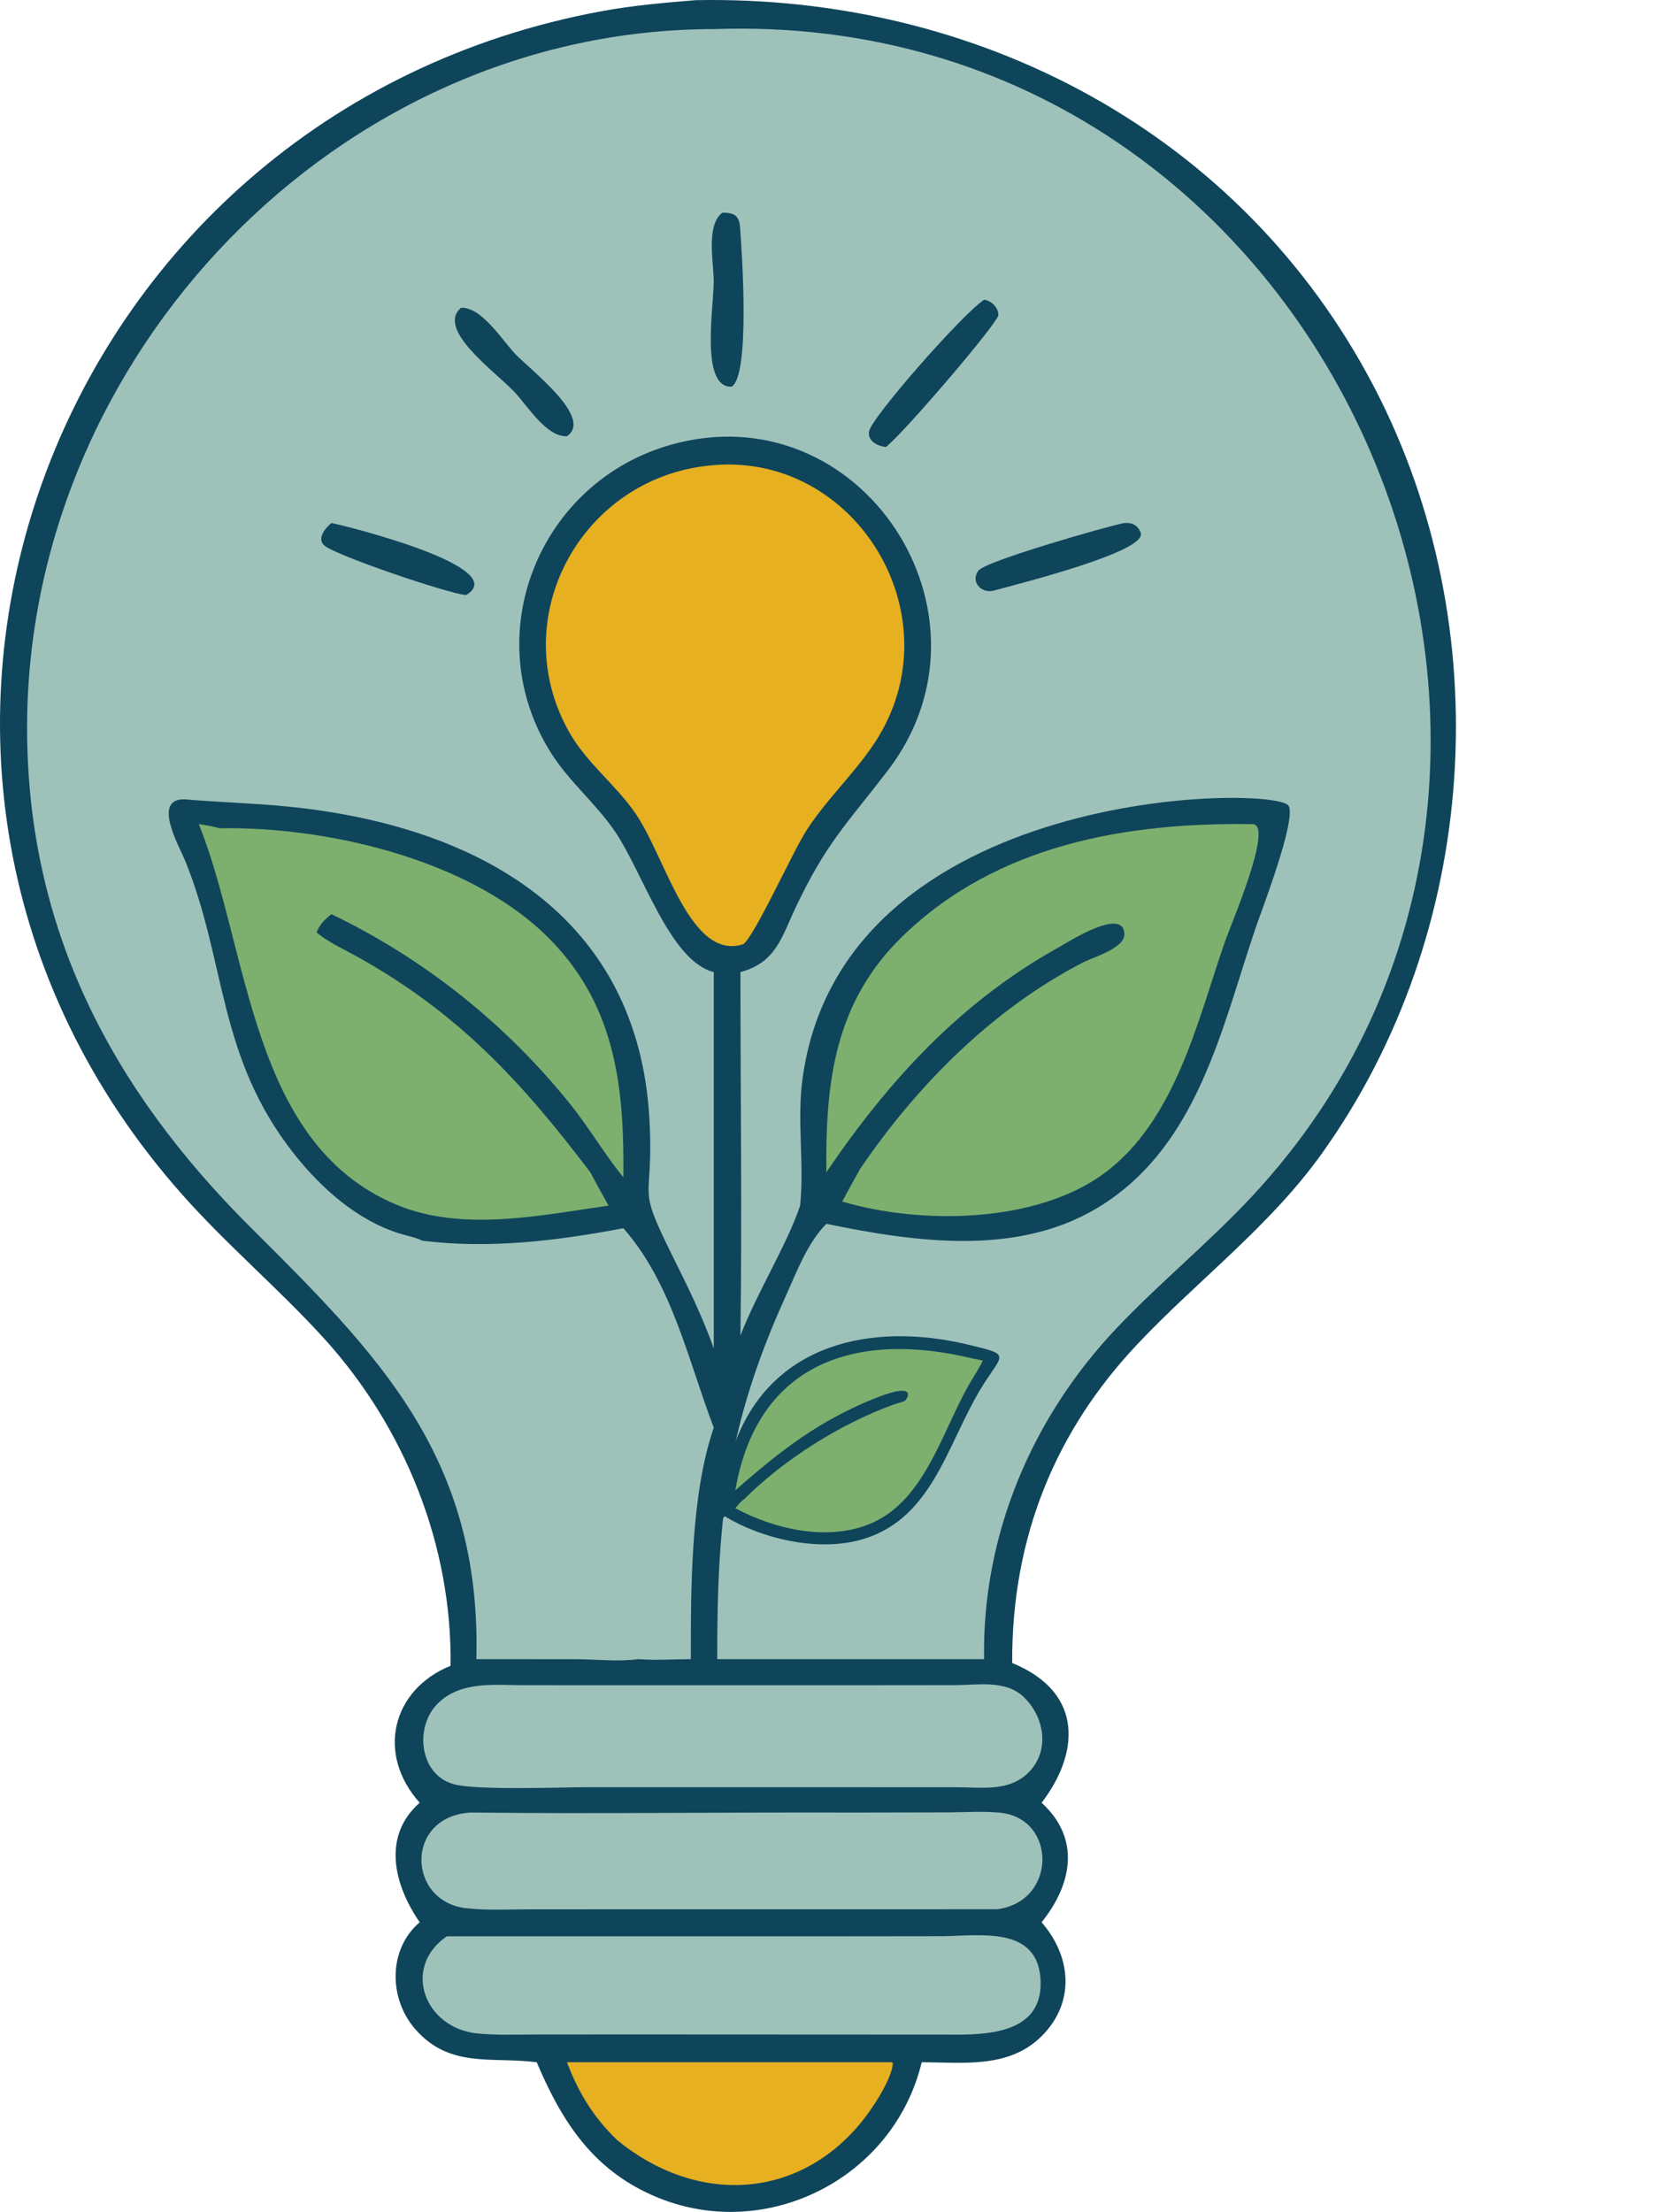<?xml version="1.0" encoding="UTF-8" standalone="no"?>
<svg xmlns:inkscape="http://www.inkscape.org/namespaces/inkscape" xmlns:sodipodi="http://sodipodi.sourceforge.net/DTD/sodipodi-0.dtd" xmlns="http://www.w3.org/2000/svg" xmlns:svg="http://www.w3.org/2000/svg" width="630.814" height="837.187" version="1.1" id="svg15">
  <defs id="defs15"></defs>
  <path style="stroke-width:2;fill:#0f455b;fill-opacity:1" d="m 394.391,682.317 c 14.846,13.534 11.596,30.832 0,45.238 11.294,12.996 12.818,30.332 0.034,43.084 -12.324,12.292 -29.514,9.964 -45.426,9.894 -10.558,43.848 -58.43,68.144 -99.852,51.258 -24.138,-9.84 -36.186,-28.25 -45.922,-51.258 -17.2,-2.19 -33.042,2.446 -46.106,-12.652 -9.992,-11.548 -10.102,-30.186 1.796,-40.326 -9.746,-14.114 -14.362,-32.626 0,-45.238 -16.51,-18.39 -10.572,-42.804 11.684,-51.834 0.636,-45.644 -17.418,-90.474 -48.134,-124.156 -17.042,-18.688 -36.46,-35.046 -53.336,-54.036 -143.208,-161.148 -51.124,-409.49 158.808,-448.078 11.75,-2.16 23.536,-3.169 35.432,-4.151 106.7,-2.119 206.798,50.052 257.042,146.651 47.348,91.032 39.842,206.384 -19.914,289.902 -19.824,27.704 -46.936,47.824 -70.034,72.356 -30.2,32.076 -47.44,71.972 -47.207,120.448 27.899,11.437 24.941,35.004 11.135,52.898 z" id="path1"></path>
  <path fill="#9ec2ba" d="m 270.269,11.022 c 234.456,-8.396 356.272,278.006 204.022,441.546 -16.384,17.598 -35.018,32.764 -51.494,50.12 -32.042,33.752 -50.988,78.344 -50.184,125.276 h -101.038 c -0.12,-52.92 3.696,-88.44 25.836,-137.17 4.216,-9.28 8.224,-20.264 15.482,-27.586 34.41,7.072 74.004,12.716 105.172,-7.614 35.542,-23.182 44.432,-66.008 57.148,-103.752 2.272,-6.746 15.654,-41.226 12.748,-46.8 -4.168,-7.996 -169.082,-8.272 -184.112,103.372 -2.146,15.934 0.748,32.064 -0.888,47.894 -4.914,14.702 -16.352,32.908 -22.6,49.2 0.64,-45.824 -0.004,-91.746 0,-137.58 13.496,-3.624 15.54,-13.144 20.938,-24.514 11.606,-24.438 18.946,-31.074 34.758,-51.644 45.502,-59.2 -10.22,-143.93 -82.302,-123.356 -49.712,14.188 -73.128,72.13 -45.154,116.516 6.786,10.768 16.696,18.884 23.928,29.296 10.8,15.548 21,49.526 37.74,53.702 v 142.446 c -4.168,-11.782 -9.766,-23.23 -15.34,-34.412 -14.584,-29.264 -7.28,-19.24 -8.994,-51.832 -4.066,-77.344 -64.458,-111.682 -137.08,-118.87 -12.906,-1.278 -25.93,-1.602 -38.866,-2.716 -12.642,-0.438 -2.096,17.798 0.088,23.164 15.81,38.81 12.126,74.418 41.55,111.374 10.162,12.764 23.464,24.6 39.29,29.674 2.778,0.89 6.394,1.528 8.948,2.828 25.286,3.198 51.22,0.028 76.168,-4.71 18.454,20.942 24.496,50.046 34.236,75.482 -8.704,25.198 -8.714,60.714 -8.684,87.608 -6.534,0.016 -13.46,0.528 -19.948,0 -7.468,1.026 -15.446,0.092 -22.988,0.032 l -38.276,-0.032 c 1.912,-76.668 -37.262,-115.404 -85.552,-163.482 -52.86,-52.626 -84.524,-113.204 -84.564,-188.91 -0.078,-140.956 117.716,-264.488 260.012,-264.55 z" id="path2" style="stroke-width:2"></path>
  <path fill="#0f455b" d="m 372.613,113.445 c 2.672,0.23 5.544,3.094 5.394,5.822 -0.168,3.016 -35.754,44.622 -42.572,49.926 -3.082,-0.312 -7.1,-2.236 -6.35,-6.018 1.052,-5.292 35.026,-44.06 43.528,-49.73 z" id="path3" style="stroke-width:2"></path>
  <path fill="#0f455b" d="m 425.621,197.957 c 2.936,-0.278 5.344,0.808 6.314,3.788 2.294,7.056 -45.822,19.116 -56.01,21.88 -4.488,0.932 -8.51,-3.462 -5.49,-7.63 2.622,-3.62 48.512,-16.71 55.186,-18.038 z" id="path4" style="stroke-width:2"></path>
  <path fill="#0f455b" d="m 273.495,80.499 c 4.318,-0.013 6.362,0.963 6.706,5.392 0.744,9.619 3.922,56.358 -3.202,60.462 -11.914,0.416 -6.778,-29.906 -6.754,-39.748 0.02,-7.182 -3.052,-21.247 3.25,-26.105 z" id="path5" style="stroke-width:2"></path>
  <path fill="#0f455b" d="m 174.579,116.483 c 7.822,-0.33 15.66,12.402 20.542,17.518 5.812,6.09 29.698,24.166 19.558,31.096 -7.76,0.426 -14.948,-11.52 -19.83,-16.678 -7.458,-7.88 -29.904,-23.758 -20.27,-31.936 z" id="path6" style="stroke-width:2"></path>
  <path fill="#0f455b" d="m 125.491,197.957 c 4.986,0.924 68.856,16.798 50.968,27.268 -6.098,-0.348 -50.488,-15.282 -53.928,-19.002 -2.534,-2.74 0.91,-6.594 2.96,-8.266 z" id="path7" style="stroke-width:2"></path>
  <path fill="#e6b020" d="m 268.057,176.257 c 53.66,-6.19 91.962,53.008 66.042,100.064 -7.646,13.882 -20.216,24.658 -28.818,38.106 -5.214,8.15 -19.274,39.318 -23.786,42.932 -20.144,6.518 -29.422,-32.67 -40.694,-49.222 -7.592,-11.148 -18.682,-19.304 -25.31,-31.08 -24.292,-43.158 4.486,-95.6 52.566,-100.8 z" id="path8" style="stroke-width:2"></path>
  <path fill="#7db06e" d="m 312.893,443.671 c -0.356,-33.834 2.978,-64.152 28.792,-89.25 35.758,-34.77 84.836,-43.244 132.704,-42.484 7.888,0.396 -8.202,37.616 -10.632,44.638 -10.34,29.878 -18.712,67.604 -45.626,87.486 -25.624,18.928 -69.236,19.57 -99.25,10.72 2.232,-4.134 4.474,-8.258 6.788,-12.346 21.424,-31.556 50.282,-60.606 84.51,-78.21 3.692,-1.9 15.724,-5.334 15.56,-10.7 -0.322,-10.574 -21.866,3.362 -24.868,5.028 -37.054,20.554 -64.406,50.41 -87.978,85.118 z" id="path10" style="stroke-width:2"></path>
  <path fill="#7db06e" d="m 75.295,311.937 c 2.714,0.334 5.254,0.864 7.896,1.55 40.346,-0.696 93.376,11.56 123.094,40.11 26.698,25.65 30.142,57.374 29.748,91.994 l -0.472,-0.578 c -6.9,-8.488 -12.438,-18.09 -19.308,-26.678 -24.478,-30.6 -55.412,-55.33 -90.762,-72.344 -2.588,2.07 -4.396,3.782 -5.626,6.954 4.53,3.724 9.938,6.13 15.034,8.952 38.186,21.152 62.204,46.962 88.586,81.774 2.27,4.24 4.59,8.444 6.938,12.638 -25.894,3.68 -55.64,10.144 -80.696,-0.504 -55.152,-23.44 -55.21,-95.9 -74.432,-143.868 z" id="path11" style="stroke-width:2"></path>
  <path fill="#9ec2ba" d="m 330.087,637.841 31.402,-0.032 c 8.652,-0.002 19.25,-2.09 26.112,4.466 7.898,7.546 10.032,20.32 1.918,28.506 -7.414,7.482 -17.732,5.666 -27.378,5.666 l -138.656,-0.02 c -10.912,-0.006 -43.43,1.302 -51.91,-1.186 -12.866,-3.778 -14.686,-21.698 -5.782,-30.52 8.762,-8.678 21.854,-6.878 33.178,-6.886 z" id="path12" style="stroke-width:2"></path>
  <path fill="#9ec2ba" d="m 316.019,732.869 40.376,-0.044 c 14.512,-0.068 36.776,-4.18 37.616,16.894 0.812,20.434 -21.314,20.49 -34.796,20.352 l -119.948,-0.058 -36.054,0.024 c -7.434,0 -15.124,0.34 -22.52,-0.41 -20.03,-2.028 -28.614,-25.028 -11.506,-36.758 z" id="path13" style="stroke-width:2"></path>
  <path fill="#9ec2ba" d="m 178.181,686.031 c 48.314,0.54 96.672,-0.15 144.992,0.01 l 35.706,-0.068 c 6.492,-0.038 13.26,-0.512 19.706,0.11 21.666,2.086 21.67,33.722 -1.122,36.55 l -176.558,0.022 c -8.016,0.01 -16.42,0.482 -24.38,-0.42 -22.442,-2.54 -23.32,-34.716 1.656,-36.204 z" id="path14" style="stroke-width:2"></path>
  <path fill="#e6b020" d="m 337.611,780.533 0.464,0.406 c -0.39,6.05 -7.77,17.134 -11.674,21.956 -24.664,30.472 -63.46,31.21 -92.742,7.08 -8.886,-8.532 -14.642,-17.93 -18.98,-29.442 z" id="path15" style="stroke-width:2"></path>
  <path style="fill:#0f455b;fill-opacity:1;stroke-width:1.014" d="m 272.933,568.215 c 0.553,-7.318 2.819,-15.197 5.366,-22.066 14.043,-37.874 52.013,-45.843 88.017,-37.284 17.443,4.146 13.126,3.267 4.803,17.159 -12.885,21.507 -18.512,50.22 -46.485,57.091 -16.02,3.936 -36.207,-0.749 -50.239,-9.224 -2.542,2.619 -5.162,5.168 -7.755,7.736" id="path16"></path>
  <path fill="#7db06e" d="m 278.42,564.079 c 8.327,-48.526 46.026,-60.584 90.074,-49.85 l 3.632,0.711 c -1.405,3.081 -3.348,5.867 -5.039,8.794 -10.702,18.512 -17.1,45.404 -38.908,53.512 -15.933,5.924 -35.171,1.403 -49.758,-6.39 0.98,-1.198 2.009,-2.53 3.307,-3.406 15.191,-15.134 36.535,-28.551 56.443,-35.767 1.43,-0.519 2.969,-0.826 4.358,-1.45 0.842,-0.378 5.56,-7.644 -10.858,-1.142 -21.327,8.447 -36.225,19.969 -53.251,34.99 z" id="path9" style="stroke-width:1.014"></path>
</svg>
